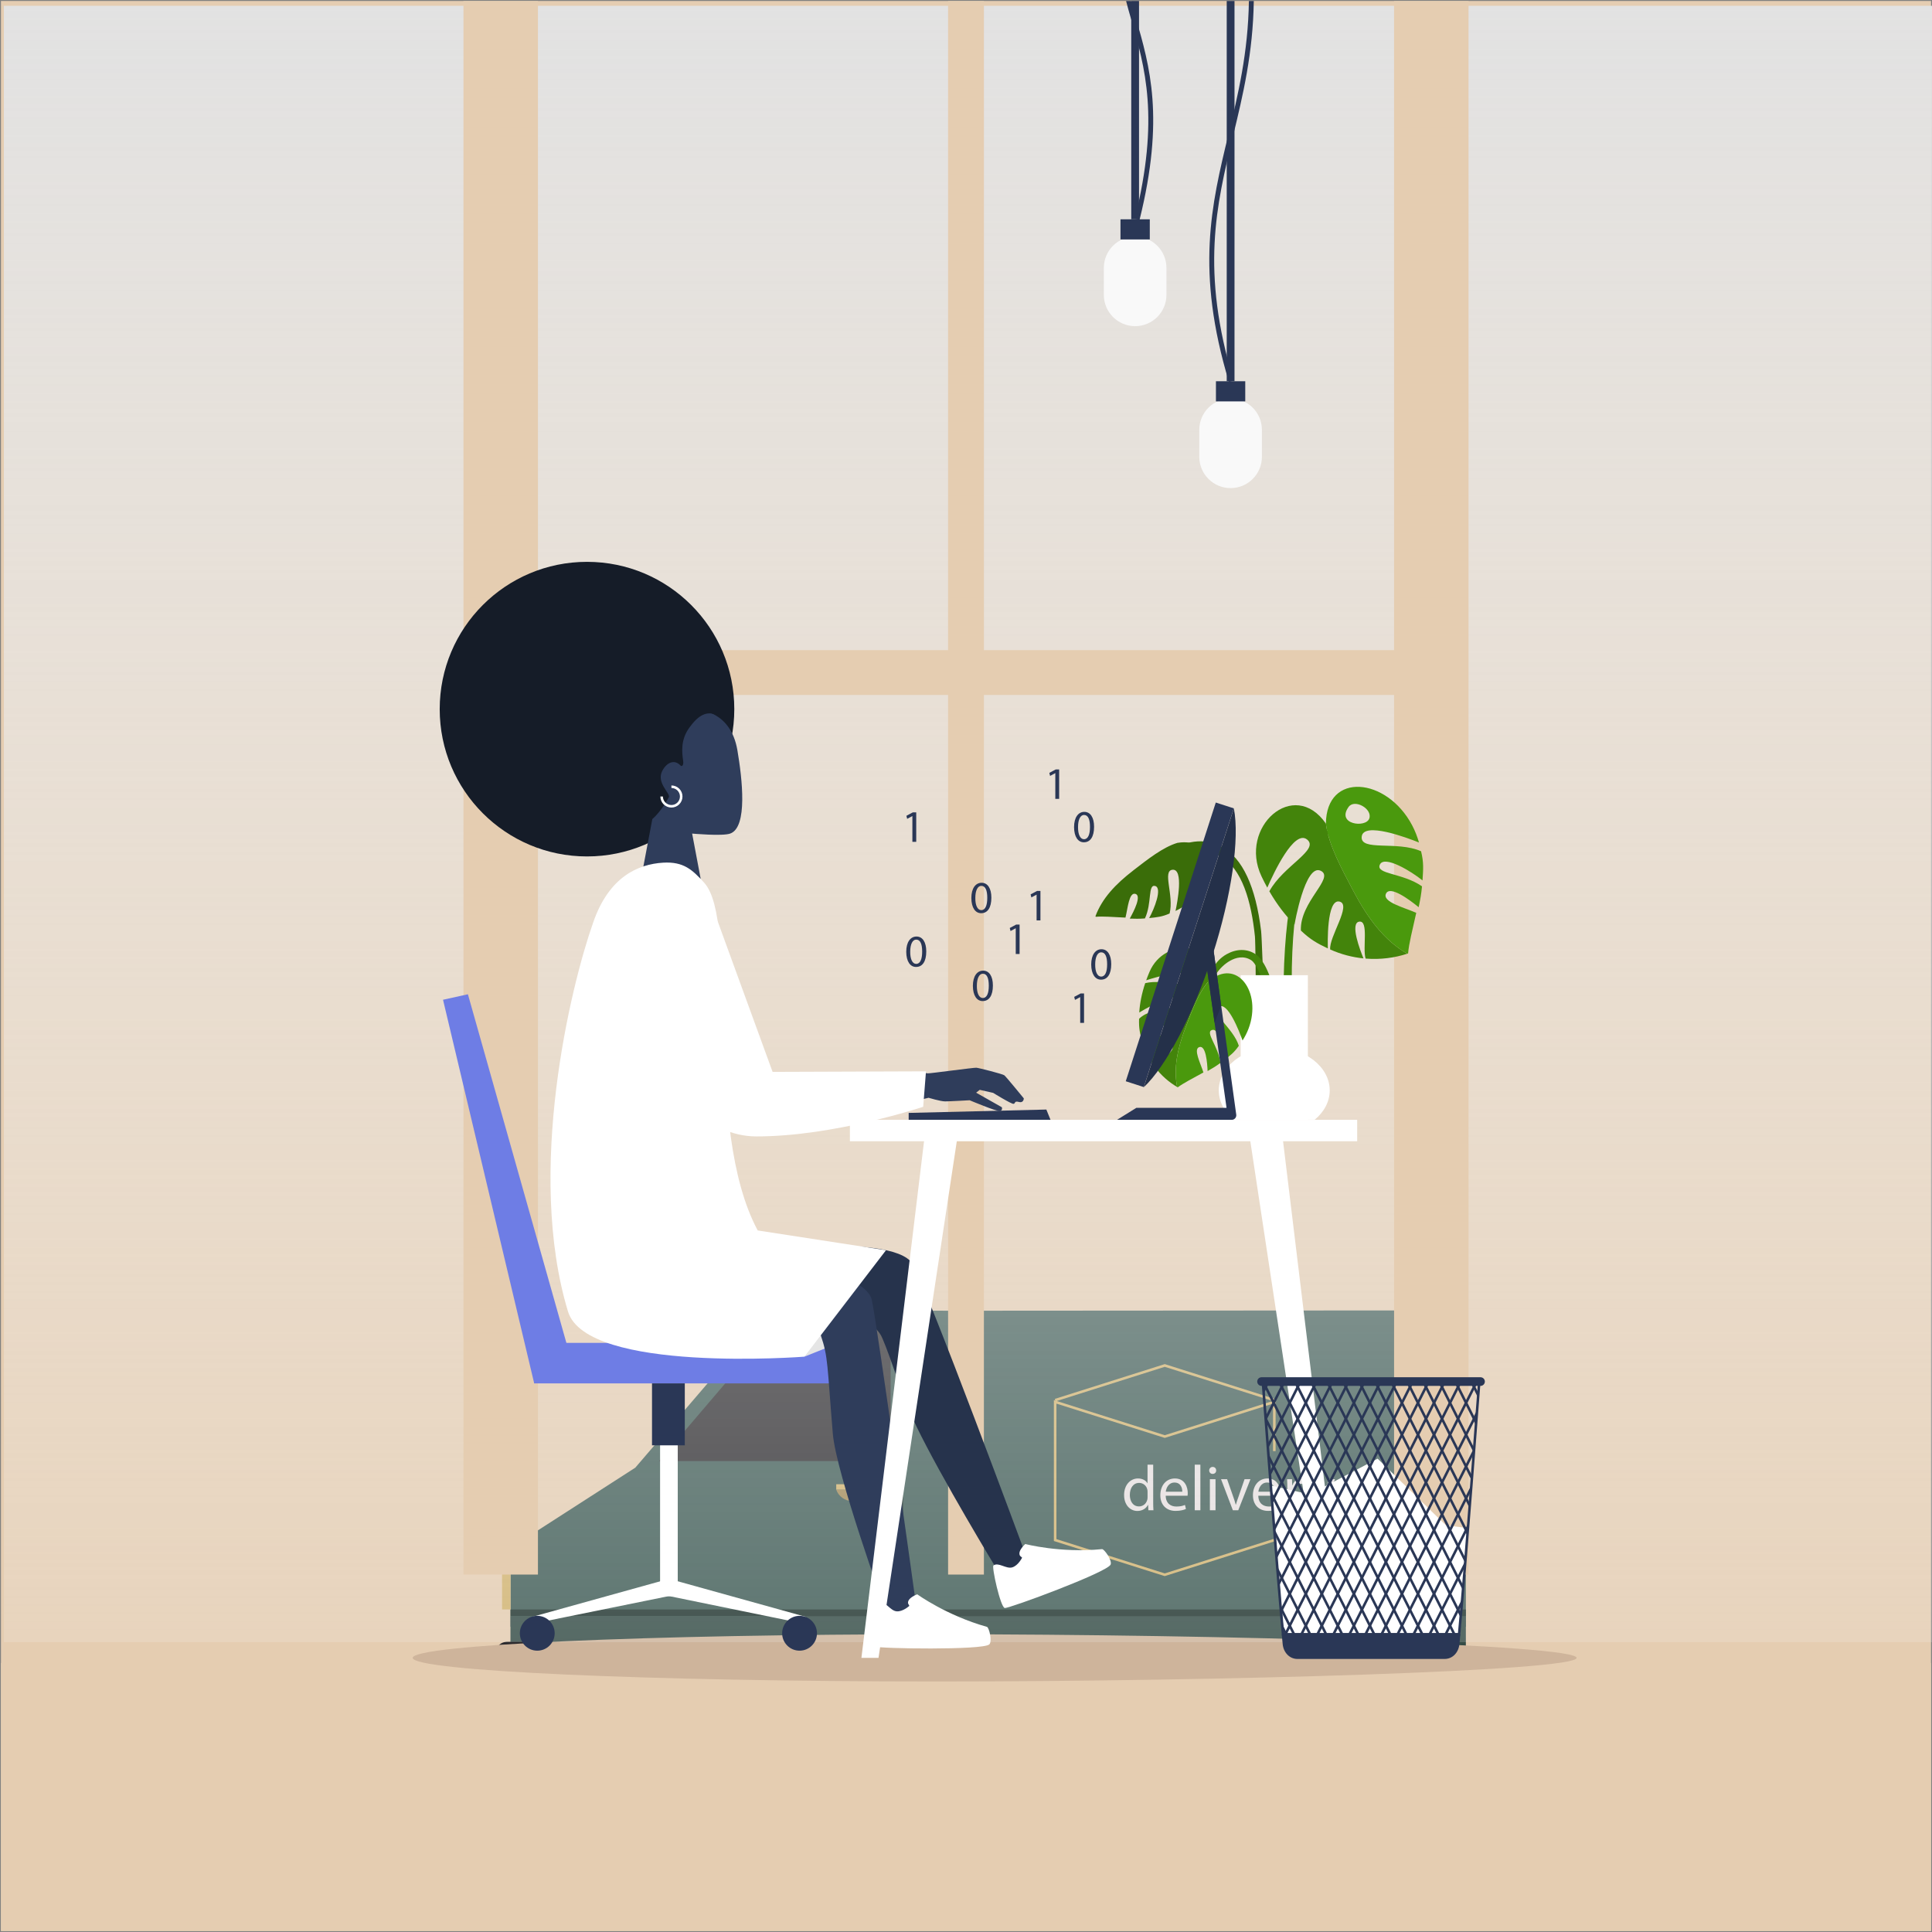 <?xml version="1.0" encoding="UTF-8"?><svg id="Layer_1" xmlns="http://www.w3.org/2000/svg" xmlns:xlink="http://www.w3.org/1999/xlink" viewBox="0 0 1000 1000"><rect x="0" y="0" width="1000" height="1000" fill="#808080" stroke="none"/><defs><style>.cls-1{fill:url(#linear-gradient);}.cls-2{fill:#f9f9f9;}.cls-3{fill:#e8e2e2;}.cls-4{fill:#fff;}.cls-5{fill:#e5cdb1;}.cls-6{fill:#e5e5e5;}.cls-7{fill:#ceb49b;}.cls-8{fill:#d1b36e;}.cls-9{fill:#1f332e;}.cls-10{fill:#243049;}.cls-11{fill:#151c28;}.cls-12{fill:#141416;}.cls-13{fill:#43840b;}.cls-14{fill:#3e5b55;}.cls-15{fill:#a38954;}.cls-16{fill:#6e7de5;}.cls-17{fill:#2a3756;}.cls-18{fill:#2b2a2d;}.cls-19{fill:#26334c;}.cls-20{fill:#344c46;}.cls-21{fill:#2f3d5b;}.cls-22{fill:#3a6d09;}.cls-23,.cls-24{fill:#494949;}.cls-25{fill:#4a990d;}.cls-24{opacity:.13;}</style><linearGradient id="linear-gradient" x1="501.5" y1="850" x2="501.5" y2="3" gradientUnits="userSpaceOnUse"><stop offset="0" stop-color="#f4f4f4" stop-opacity=".18"/><stop offset="1" stop-color="#e2e2e2"/></linearGradient></defs><g><rect class="cls-5" x=".5" y=".5" width="999" height="999"/><g><g><path class="cls-12" d="M356.61,843.17c28.92,0,52.76,21.74,56.08,49.77-42.13-1.1-79.9-3.06-111.04-6.3,5.87-24.92,28.25-43.47,54.97-43.47Z"/><polygon class="cls-12" points="588.09 890.56 755.34 892.6 755.34 849.98 588.09 847.94 588.09 890.56"/><path class="cls-24" d="M536.59,927.03c-111.72,.59-258.5,3.31-258.5,7.75s182.98,23.11,303.69,23.57c74.1,.28,234.27-5.53,234.27-9.47,0-3.6-119.44-22.7-279.46-21.85Z"/><polygon class="cls-14" points="352.88 842.01 758.73 842.01 758.73 678.26 398.44 678.49 328.83 759.66 352.88 842.01"/><polygon class="cls-14" points="264.25 842.01 386.44 842.01 395.3 743.05 348.84 758.52 328.83 759.66 264.25 801.23 264.25 842.01"/><path class="cls-20" d="M758.73,836.53l-361.28-2.21v36.08c8.23,8.62,13.77,19.83,15.24,32.3h77.26s125.15,0,125.15,0c1.35-29.47,25.66-52.94,55.46-52.94s54.11,23.48,55.46,52.95h32.71s0-66.16,0-66.16Z"/><g><circle class="cls-18" cx="670.34" cy="896.75" r="40.28" transform="translate(-20.19 15.45) rotate(-1.3)"/><circle class="cls-3" cx="670.34" cy="896.75" r="20.39"/><path class="cls-23" d="M670.34,910.77c-7.73,0-14.02-6.29-14.02-14.02s6.29-14.02,14.02-14.02,14.02,6.29,14.02,14.02-6.29,14.02-14.02,14.02Zm0-26.78c-7.04,0-12.76,5.72-12.76,12.76s5.72,12.76,12.76,12.76,12.76-5.72,12.76-12.76-5.72-12.76-12.76-12.76Z"/></g><polygon class="cls-14" points="488.03 678.49 424.03 678.49 397.44 834.32 488.03 834.32 488.03 678.49"/><rect class="cls-9" x="264.24" y="833.06" width="494.49" height="3.48"/><path class="cls-20" d="M397.44,836.53l8.72,16.52-8.72,17.35c-10.28-10.77-24.77-17.48-40.83-17.48-26.71,0-49.09,18.55-54.97,43.47,.09-.09-37.54-10.84-37.43-10.73v-49.13h133.23Z"/><polygon class="cls-18" points="341.1 756.25 460.99 756.22 460.99 685.66 401.28 685.66 341.1 756.25"/><g><circle class="cls-18" cx="357.16" cy="896.75" r="40.28" transform="translate(-186.11 98.89) rotate(-12.53)"/><circle class="cls-3" cx="357.16" cy="896.75" r="21.59"/><path class="cls-23" d="M357.16,911.56c-8.17,0-14.81-6.64-14.81-14.81s6.64-14.81,14.81-14.81,14.81,6.64,14.81,14.81-6.64,14.81-14.81,14.81Zm0-28.35c-7.47,0-13.54,6.08-13.54,13.54s6.08,13.54,13.54,13.54,13.54-6.08,13.54-13.54-6.08-13.54-13.54-13.54Z"/></g><rect class="cls-8" x="259.86" y="806.7" width="4.38" height="26.35"/><path class="cls-18" d="M256.09,860.75c0,6.07,.89,11,6.96,11h18.53c6.07,0,5.95-4.92,5.95-11h0c0-6.07,.12-11-5.95-11h-18.53c-6.07,0-6.96,4.92-6.96,11h0Z"/><rect class="cls-8" x="432.83" y="768.24" width="26.79" height="2.83"/><rect class="cls-9" x="466.54" y="678.49" width=".95" height="224.3"/><g><rect class="cls-9" x="476.14" y="870.39" width="41.74" height="1.24"/><rect class="cls-9" x="476.14" y="875.45" width="41.74" height="1.24"/><rect class="cls-9" x="476.14" y="880.51" width="41.74" height="1.24"/><rect class="cls-9" x="476.14" y="885.57" width="41.74" height="1.24"/><rect class="cls-9" x="476.14" y="890.63" width="41.74" height="1.24"/></g></g><g><path class="cls-3" d="M596.89,758.11v19.44c0,1.43,.03,3.06,.13,4.15h-2.63l-.13-2.79h-.07c-.9,1.79-2.86,3.16-5.48,3.16-3.89,0-6.88-3.29-6.88-8.18-.03-5.35,3.29-8.64,7.21-8.64,2.46,0,4.12,1.16,4.85,2.46h.07v-9.61h2.92Zm-2.92,14.06c0-.37-.03-.86-.13-1.23-.43-1.86-2.03-3.39-4.22-3.39-3.02,0-4.82,2.66-4.82,6.22,0,3.26,1.6,5.95,4.75,5.95,1.96,0,3.76-1.3,4.29-3.49,.1-.4,.13-.8,.13-1.26v-2.79Z"/><path class="cls-3" d="M603.37,774.2c.07,3.96,2.59,5.58,5.52,5.58,2.09,0,3.36-.37,4.45-.83l.5,2.09c-1.03,.47-2.79,1-5.35,1-4.95,0-7.91-3.26-7.91-8.11s2.86-8.68,7.55-8.68c5.25,0,6.65,4.62,6.65,7.58,0,.6-.07,1.06-.1,1.36h-11.3Zm8.58-2.09c.03-1.86-.76-4.75-4.06-4.75-2.96,0-4.25,2.73-4.49,4.75h8.54Z"/><path class="cls-3" d="M618.39,758.11h2.92v23.6h-2.92v-23.6Z"/><path class="cls-3" d="M629.49,761.1c.03,1-.7,1.79-1.86,1.79-1.03,0-1.76-.8-1.76-1.79s.76-1.83,1.83-1.83,1.79,.8,1.79,1.83Zm-3.26,20.61v-16.09h2.92v16.09h-2.92Z"/><path class="cls-3" d="M635.14,765.62l3.16,9.04c.53,1.46,.96,2.79,1.3,4.12h.1c.37-1.33,.83-2.66,1.36-4.12l3.12-9.04h3.06l-6.32,16.09h-2.79l-6.12-16.09h3.12Z"/><path class="cls-3" d="M651.3,774.2c.07,3.96,2.59,5.58,5.52,5.58,2.09,0,3.36-.37,4.45-.83l.5,2.09c-1.03,.47-2.79,1-5.35,1-4.95,0-7.91-3.26-7.91-8.11s2.86-8.68,7.55-8.68c5.25,0,6.65,4.62,6.65,7.58,0,.6-.07,1.06-.1,1.36h-11.3Zm8.58-2.09c.03-1.86-.76-4.75-4.06-4.75-2.96,0-4.25,2.73-4.49,4.75h8.54Z"/><path class="cls-3" d="M666.32,770.64c0-1.89-.03-3.52-.13-5.02h2.56l.1,3.16h.13c.73-2.16,2.49-3.52,4.45-3.52,.33,0,.57,.03,.83,.1v2.76c-.3-.07-.6-.1-1-.1-2.06,0-3.52,1.56-3.92,3.76-.07,.4-.13,.86-.13,1.36v8.58h-2.89v-11.07Z"/><path class="cls-3" d="M679.08,765.62l3.52,9.51c.37,1.06,.76,2.33,1.03,3.29h.07c.3-.96,.63-2.19,1.03-3.36l3.19-9.44h3.09l-4.39,11.47c-2.09,5.52-3.52,8.34-5.52,10.07-1.43,1.26-2.86,1.76-3.59,1.89l-.73-2.46c.73-.23,1.7-.7,2.56-1.43,.8-.63,1.79-1.76,2.46-3.26,.13-.3,.23-.53,.23-.7s-.07-.4-.2-.76l-5.95-14.82h3.19Z"/></g><polygon class="cls-8" points="602.87 815.79 602.66 815.73 545.48 797.62 545.48 724.69 602.87 742.86 660.25 724.69 660.25 751.09 658.92 751.09 658.92 726.51 602.87 744.26 602.66 744.19 546.81 726.51 546.81 796.64 602.87 814.39 659.38 796.5 659.79 797.77 602.87 815.79"/><polygon class="cls-8" points="659.38 725.35 602.87 707.46 546.35 725.35 545.95 724.08 602.87 706.06 603.07 706.12 659.79 724.08 659.38 725.35"/><path class="cls-15" d="M441.15,776.95c3.84,0,7.1-2.45,8.31-5.88h-16.63c1.22,3.42,4.47,5.88,8.31,5.88Z"/></g><rect class="cls-5" x=".5" y="860.75" width="999" height="138.75"/><path class="cls-7" d="M816.05,858.11c0,6.75-181.38,12.22-331.19,12.22s-271.25-5.47-271.25-12.22,121.44-12.22,271.25-12.22,331.19,5.47,331.19,12.22Z"/><g id="window"><g><rect class="cls-1" x="2" y="3" width="999" height="847"/><g><rect class="cls-5" x="239.9" y=".5" width="38.54" height="814.49"/><rect class="cls-5" x="721.57" y=".5" width="38.53" height="814.49"/><rect class="cls-5" x="490.73" y=".5" width="18.54" height="814.49"/><rect class="cls-5" x="252.15" y="336.51" width="499.56" height="23.2"/></g></g></g><g id="chair"><rect class="cls-4" x="341.66" y="705.55" width="9.14" height="120.74"/><polygon class="cls-4" points="345.43 826.29 345.43 817.44 275.43 836.89 278.09 839.96 345.43 826.29"/><polygon class="cls-4" points="347.11 826.29 347.11 817.44 417.11 836.89 413.85 839.96 347.11 826.29"/><polygon class="cls-16" points="296.12 705.55 242.19 514.63 229.31 517.47 276.5 716.03 296.12 705.55"/><rect class="cls-16" x="276.5" y="695.07" width="158.56" height="20.97"/><rect class="cls-17" x="337.48" y="716.03" width="16.97" height="32.07"/><path class="cls-17" d="M287.1,845.38c0,4.98-4.04,9.01-9.01,9.01s-9.02-4.04-9.02-9.01,4.04-9.02,9.02-9.02,9.01,4.04,9.01,9.02Z"/><path class="cls-17" d="M422.86,845.38c0,4.98-4.04,9.01-9.01,9.01s-9.01-4.04-9.01-9.01,4.04-9.02,9.01-9.02,9.01,4.04,9.01,9.02Z"/></g></g><g id="_04_Sitting"><path class="cls-21" d="M475.34,555s4.07,.47,4.95,.57c.88,.1,23.79-3.02,25.07-2.92,1.27,.1,13.6,3.23,14.48,3.92,.88,.68,10.08,11.94,10.08,11.94,0,0,0,2.54-2.55,1.86-2.54-.69-1.66,.78-2.74,.98-1.08,.2-10.57-5.68-10.57-5.68l-6.95-1.57-1.86,1.47,13.31,7.54s.59,1.66-1.08,1.96c-1.66,.29-15.6-5.58-15.6-5.58,0,0-10.34,.59-12.69,.59s-8.56-1.87-8.56-1.87l-6.56,1.57,1.25-14.77Z"/><polygon id="dress" class="cls-6" points="416.35 702.21 440.3 692.63 426.36 678.68 416.35 702.21"/><g><path class="cls-11" d="M380.07,367.05c0,42.1-34.13,76.24-76.24,76.24s-76.24-34.14-76.24-76.24,34.13-76.24,76.24-76.24,76.24,34.13,76.24,76.24Z"/><path id="head" class="cls-21" d="M348.57,368.17c12.42-3.14,29.57-.63,33.11,20.18,2.48,14.59,5.45,39.88-3.75,43.11-4.08,1.43-19.68,0-19.68,0l4.42,23.44-29.72-6.1,4.69-24.83s-29.99-45.45,10.93-55.79Z"/><path id="hair" class="cls-11" d="M324.46,367.05h0c-23.77,29.71-.76,51.32,13.18,56.9,4.88-4.19,8.58-11.41,8.58-11.41,.69-2.09-6.65-7.39-3.4-13.59,2.26-4.31,6.26-6.13,9.45-2.69,.54,.59,1.71,.14,1.32-2.54-.62-4.3-1.37-10.72,3.14-16.99,4.66-6.49,9.41-9.67,15.88-5.81-6.78-12.92-37.27-14.02-48.14-3.86Z"/><path class="cls-4" d="M347.53,417.99c-3.15,0-5.72-2.57-5.72-5.72h1.31c0,2.43,1.98,4.41,4.41,4.41s4.41-1.98,4.41-4.41-1.98-4.41-4.41-4.41v-1.31c3.16,0,5.72,2.56,5.72,5.72s-2.56,5.72-5.72,5.72Z"/></g><g id="leg"><path class="cls-19" d="M472.32,654.2c-10.48-17.53-101.67-5.29-101.67-5.29,0,0-34.01-22.06-57.4-6.44-6.55,4.37,119.61,37.54,130.54,42.11,3.84,1.61,7.63-.56,12,6.27,1.03,1.61,3.94,9.19,6.7,17.21,2.51,7.25,8.63,23.55,11.7,29.92,12.89,26.75,41.82,74.38,41.82,74.38l12.86,3.38,1.63-12.04s-50.59-136.81-58.17-149.49Z"/></g><g id="leg-2"><path class="cls-21" d="M451.28,672.97c-4.27-19.97-94.11-27.69-94.11-27.69,0,0-29.48-27.71-55.07-16.03-7.17,3.27-6.12,32.59-5.72,39.29,2.67,44.19,124.61,11.42,128.46,22.62,3.86,11.2,3.27,15.42,6.23,50.95,1.71,20.49,26.76,90,26.76,90l8.89,7.13,7.33-9.22s-19.76-142.97-22.77-157.04Z"/></g><path id="dress-2" class="cls-4" d="M343.15,446.52c-12.69,.79-28,7.17-36.18,31.14-11.66,33.01-34.86,128.85-12.99,201.14,9.73,32.14,122.37,23.41,122.37,23.41l42.24-55.1-66.4-10.23c-28.76-53.67-9.24-159.85-27.77-180.06-5.97-6.51-10.49-10.97-21.28-10.3Z"/><g id="female"><path class="cls-4" d="M455.38,829.61c-1.2,.33-4.44,21.52-2.51,22.63,1.93,1.1,56.05,1.97,59.19-1.11,1.65-1.62-.11-8.76-1.24-9.08-20.89-5.84-36.06-16.84-36.06-16.84,0,0-5.35,1.92-4.72,4.77l.64,1.2s-3.37,3.15-6.63,2.84c-3.26-.31-5.62-5.25-8.66-4.42Z"/><path class="cls-4" d="M514.21,810.29c-1,.74,3.64,21.67,5.85,22,2.2,.33,52.96-18.44,54.78-22.45,.95-2.1-3.27-8.13-4.44-8.01-21.59,2.12-39.71-2.65-39.71-2.65,0,0-4.29,3.72-2.68,6.16l1.03,.89s-2,4.15-5.16,5.05c-3.15,.89-7.13-2.86-9.67-.99Z"/></g><g id="table"><g id="hand"><path class="cls-4" d="M371.49,476.92l28.4,77.89,79.4-.29-1.45,18.35s-46.1,15.41-86.5,15.34c-25.31-.05-42.81-24.15-51.99-27.63-5.1-3.33,26.38-92.82,32.14-83.67Z"/></g><g><polygon class="cls-4" points="696.53 858.11 687.69 858.11 646.32 585.16 663.44 585.16 696.53 858.11"/><polygon class="cls-4" points="445.87 858.11 454.71 858.11 496.08 585.16 478.96 585.16 445.87 858.11"/></g><g><rect class="cls-4" x="439.91" y="579.61" width="262.57" height="11.1"/><g id="laptop"><polygon class="cls-17" points="543.74 579.61 470.33 579.61 470.33 576.04 541.59 574.3 543.74 579.61"/></g></g></g></g><g><g id="monstera"><path class="cls-4" d="M688.26,564.38c0,5.88-2.96,11.23-7.79,15.2h-41.84c-4.83-3.97-7.79-9.32-7.79-15.2,0-12.26,12.85-22.19,28.71-22.19s28.71,9.94,28.71,22.19Z"/><g><path class="cls-13" d="M670.17,570.71c-9.37-36.75-5.93-96.31,0-113.36,6.45-18.56,15.05-28.29,15.41-28.7l2.63,2.35-1.31-1.18,1.31,1.18c-.09,.09-8.56,9.72-14.77,27.68-5.72,16.57-8.3,79.25,3.35,112.02h-6.61Z"/><path class="cls-22" d="M650.53,573.58c-.16-4.87-.46-83.84-.98-88.89-1.85-17.8-6.52-35.26-18.21-41.76-9.96-5.53-19.36,2.88-19.46,2.94l-3.26-7.19c.49-.28,12.16-6.86,23.84-.37,10.69,5.94,17.49,20.58,20.29,43.62,.66,5.42,3.01,85.19,3.23,91.53l-5.45,.12Z"/><path class="cls-13" d="M664.47,575.88l-6.85,.38c6.35-44.48-4.59-75.88-10.03-79.29-4-2.51-8.09-1.24-10.82,.28-5.79,3.21-9.83,9.76-9.83,13.64h-1.92c0-5.77,3.38-13.39,9.89-17,5.13-2.84,10.36-2.9,14.72-.17,10.78,6.75,16.86,45.21,14.85,82.16Z"/><g><path class="cls-13" d="M655.94,459.44c-1.03-1.88-2.04-3.83-3-5.88-12.02-25.38,16.75-51.23,33.35-27.26v.02c1.35,10.91,7.92,22.94,14.23,34.89,7.49,14.19,15.97,25.52,27.86,32.43-6.37,2.1-13.77,3.15-21.55,2.52-1.66-5.52,1.72-19.72-3.22-19.13-5.09,.61,.51,15.11,2.12,19.03-5.64-.57-11.47-2.03-17.23-4.61-.68-6.53,11.24-23.14,4.9-24.78-6.9-1.79-6.16,22.58-6.11,24.23-5.45-2.6-8.86-4.41-13.96-9.25-.61-14.94,17.68-27.25,10.32-30.92-8.16-4.06-13.61,27.82-13.61,27.82,0,0,0,.01,0,.02-4.65-4.65-9.04-10.34-13.03-17.24,7.11-13.16,26.14-21.49,19.52-26.81-6.68-5.36-17.3,17.36-20.59,24.92Z"/><path class="cls-25" d="M700.51,461.21c7.49,14.19,15.97,25.52,27.86,32.43,.15-.05,.31-.1,.46-.15,.42-5.11,2.17-11.77,4.22-21-6.35-2.82-17.7-5.61-15.66-9.95,2.03-4.33,11.95,2.98,16.91,7.03,.79-3.76,1.36-6.74,1.73-10.81-10.03-7-24.18-6.19-21.8-11.26,2.34-4.99,16.33,3.54,22.06,8.21,.38-5.84,.71-9.13-.74-15.1-12.38-5.53-31.58,.21-30.73-7.57,.87-7.94,23.59,.61,29.64,3.04-.85-3.01-2.01-6-3.55-8.93-13.11-24.84-44.4-27.86-44.62-.84,0,0,0,0-.01-.02v.02c1.35,10.91,7.92,22.94,14.23,34.89Zm-2.48-43.54c3.08-4.3,12.47,.97,10.71,5.99-1.76,5.02-17.24,3.11-10.71-5.99Z"/></g><rect class="cls-4" x="642.16" y="504.76" width="34.79" height="74.85"/><g><path class="cls-13" d="M593.26,507.42c.52-1.45,1.09-2.91,1.73-4.41,7.94-18.52,35.51-15.33,30.5,4.98,0,0,0,0,0,.01-5.23,5.91-8.57,15.16-12,24.23-4.08,10.77-6.14,20.71-4.2,30.39-4.16-2.43-8.24-5.91-11.59-10.39,2.18-3.52,11.42-8.44,8.76-10.82-2.75-2.45-7.89,7.46-9.23,10.18-2.38-3.31-4.36-7.13-5.71-11.46,3.19-3.47,17.78-4.95,15.66-9.14-2.32-4.56-15.07,7.42-15.93,8.23-1.2-4.17-1.84-6.86-1.66-11.91,7.74-7.42,23.06-3.44,21.53-9.14-1.69-6.32-21.43,5.9-21.43,5.9,0,0,0,0-.01,0,.29-4.71,1.26-9.78,3.08-15.2,10.46-2.43,23.98,3.85,23.69-2.24-.29-6.14-17.55-1.06-23.18,.77Z"/><path class="cls-25" d="M613.49,532.24c-4.08,10.77-6.14,20.71-4.2,30.39,.1,.06,.2,.12,.3,.18,2.95-2.2,7.36-4.43,13.3-7.71-1.5-4.75-5.39-12.18-2.09-13.15,3.3-.97,4.07,7.84,4.25,12.43,2.39-1.36,4.27-2.47,6.63-4.2-1-8.72-8.15-15.94-4.3-17.07,3.8-1.11,5.86,10.47,6.07,15.76,3.32-2.57,5.25-3.96,7.77-7.57-2.91-9.28-15.12-16.88-10.53-20.12,4.68-3.3,10.88,12.98,12.45,17.38,1.21-1.89,2.27-3.93,3.11-6.15,7.13-18.85-6.11-37.12-20.75-24.39,0,0,0,0,0-.01,0,0,0,0,0,.01-5.23,5.91-8.57,15.16-12,24.23Z"/></g><path class="cls-22" d="M586.55,450.57c-9.12,7.02-16.1,14.4-19.54,23.65,.05,.1,.11,.21,.16,.31,3.67-.32,8.59,.1,15.37,.42,1.22-4.83,1.81-13.2,5.13-12.29,3.31,.91-.66,8.81-2.91,12.81,2.75,.1,4.93,.14,7.85-.09,3.73-7.94,1.44-17.85,5.31-16.79,3.82,1.05-.51,11.98-3.12,16.6,4.18-.44,6.54-.61,10.58-2.36,2.4-9.43-4-22.31,1.61-22.65,5.72-.35,2.44,16.76,1.46,21.33,2.03-.97,4-2.15,5.88-3.6,15.97-12.29,14.29-34.79-4.85-31.65,0,0,0,0,0-.01,0,0,0,0-.01,0-7.55,2.28-15.26,8.4-22.94,14.32Z"/></g></g><g><path class="cls-17" d="M637.55,579.61h-59.36l9.99-6.2h46.67l-12.27-87.31,4.66-.64,12.64,91.48c.09,.67-.11,1.35-.56,1.87-.45,.51-1.09,.81-1.77,.81Z"/><rect class="cls-17" x="534.88" y="484.16" width="151.6" height="9.81" transform="translate(-42.43 919.83) rotate(-72.1)"/><polygon class="cls-10" points="627.25 485.45 622.59 486.1 628.66 529.33 632.1 520.57 627.25 485.45"/><path class="cls-10" d="M627.56,494.52c9.98-30.9,14.13-60.75,11.08-76.07l-46.59,144.26c11.44-10.65,25.53-37.29,35.51-68.18Z"/></g><g><path class="cls-17" d="M472.25,422.4h-.05l-2.65,1.43-.4-1.57,3.33-1.78h1.76v15.24h-1.99v-13.31Z"/><path class="cls-17" d="M546.23,400.18h-.05l-2.65,1.43-.4-1.57,3.33-1.78h1.76v15.24h-1.99v-13.31Z"/><path class="cls-17" d="M536.54,463.08h-.05l-2.65,1.43-.4-1.57,3.33-1.78h1.76v15.24h-1.99v-13.31Z"/><path class="cls-17" d="M525.75,480.47h-.05l-2.65,1.43-.4-1.57,3.33-1.78h1.76v15.24h-1.99v-13.31Z"/><path class="cls-17" d="M559.11,516.12h-.05l-2.65,1.43-.4-1.57,3.33-1.78h1.76v15.24h-1.99v-13.31Z"/><path class="cls-17" d="M507.83,472.67c-2.98,0-5.02-2.79-5.06-7.83,0-5.13,2.23-7.92,5.32-7.92s5.04,2.86,5.04,7.71c0,5.18-1.95,8.04-5.27,8.04h-.02Zm.09-1.59c2.09,0,3.09-2.46,3.09-6.35s-.94-6.21-3.09-6.21c-1.88,0-3.09,2.39-3.09,6.21-.05,3.96,1.17,6.35,3.07,6.35h.02Z"/><path class="cls-17" d="M569.87,507.07c-2.98,0-5.02-2.79-5.06-7.83,0-5.13,2.23-7.92,5.32-7.92s5.04,2.86,5.04,7.71c0,5.18-1.95,8.04-5.27,8.04h-.02Zm.09-1.59c2.09,0,3.09-2.46,3.09-6.35s-.94-6.21-3.09-6.21c-1.88,0-3.09,2.39-3.09,6.21-.05,3.96,1.17,6.35,3.07,6.35h.02Z"/><path class="cls-17" d="M560.99,435.97c-2.98,0-5.02-2.79-5.06-7.83,0-5.13,2.23-7.92,5.32-7.92s5.04,2.86,5.04,7.71c0,5.18-1.95,8.04-5.27,8.04h-.02Zm.09-1.59c2.09,0,3.09-2.46,3.09-6.35s-.94-6.21-3.09-6.21c-1.88,0-3.09,2.39-3.09,6.21-.05,3.96,1.17,6.35,3.07,6.35h.02Z"/><path class="cls-17" d="M508.62,518.15c-2.98,0-5.02-2.79-5.06-7.83,0-5.13,2.23-7.92,5.32-7.92s5.04,2.86,5.04,7.71c0,5.18-1.95,8.04-5.28,8.04h-.02Zm.09-1.59c2.09,0,3.09-2.46,3.09-6.35s-.94-6.21-3.09-6.21c-1.88,0-3.09,2.39-3.09,6.21-.05,3.96,1.17,6.35,3.07,6.35h.02Z"/><path class="cls-17" d="M474.13,500.49c-2.98,0-5.02-2.79-5.06-7.83,0-5.13,2.23-7.92,5.32-7.92s5.04,2.86,5.04,7.71c0,5.18-1.95,8.04-5.27,8.04h-.02Zm.09-1.59c2.09,0,3.09-2.46,3.09-6.35s-.94-6.21-3.09-6.21c-1.88,0-3.09,2.39-3.09,6.21-.05,3.96,1.17,6.35,3.07,6.35h.02Z"/></g><g><polygon class="cls-4" points="657.74 768.88 677.87 773.51 713.05 754.99 748.39 789.5 760.06 790.99 755.6 846.53 664.6 846.53 657.74 768.88"/><g><path class="cls-17" d="M768.56,715.1c0,1.23-1,2.24-2.24,2.24h-113.34c-1.24,0-2.24-1-2.24-2.24h0c0-1.24,1-2.24,2.24-2.24h113.34c1.24,0,2.24,1,2.24,2.24h0Z"/><g><path class="cls-17" d="M755.82,846.53h-92.33l-.06-.59c-3.07-32.11-10.38-129.8-10.45-130.78l-.05-.71h113.45l-.05,.71c-.07,.98-7.39,98.67-10.45,130.78l-.06,.59Zm-91.13-1.31h89.94c2.96-31.21,9.67-120.58,10.34-129.46h-110.62c.67,8.88,7.38,98.25,10.34,129.46Z"/><path class="cls-17" d="M671.58,858.67h76.14c4.24,0,7.26-3.45,7.67-7.67,.15-1.54,.32-3.26,.5-5.13h-92.47c.18,1.87,.34,3.59,.49,5.13,.41,4.22,3.43,7.67,7.67,7.67Z"/></g><g><path class="cls-17" d="M655.79,715.1l-1.87,3.72c.06,.75,.12,1.59,.19,2.54l3.15-6.25h-1.47Z"/><path class="cls-17" d="M664.08,715.1l-9.08,18.04c.06,.82,.13,1.67,.19,2.54l10.36-20.58h-1.47Z"/><path class="cls-17" d="M672.38,715.1l-16.29,32.35c.06,.83,.13,1.68,.19,2.53l17.57-34.88h-1.47Z"/><path class="cls-17" d="M680.68,715.1l-23.49,46.64c.07,.84,.13,1.68,.2,2.53l24.76-49.17h-1.47Z"/><path class="cls-17" d="M688.97,715.1l-30.68,60.91c.07,.84,.13,1.68,.2,2.53l31.95-63.44h-1.47Z"/><path class="cls-17" d="M697.27,715.1l-37.85,75.16c.07,.84,.13,1.68,.2,2.52l39.12-77.68h-1.47Z"/><path class="cls-17" d="M705.57,715.1l-45.01,89.38c.07,.84,.14,1.68,.2,2.52l46.27-91.89h-1.47Z"/><path class="cls-17" d="M713.86,715.1l-52.15,103.55c.07,.84,.14,1.68,.21,2.51l53.41-106.06h-1.47Z"/><path class="cls-17" d="M722.16,715.1l-59.25,117.66c.07,.85,.15,1.68,.22,2.49l60.51-120.15h-1.47Z"/><polygon class="cls-17" points="730.46 715.1 664.6 845.87 666.07 845.87 731.93 715.1 730.46 715.1"/><polygon class="cls-17" points="738.75 715.1 672.9 845.87 674.37 845.87 740.22 715.1 738.75 715.1"/><polygon class="cls-17" points="747.05 715.1 681.19 845.87 682.67 845.87 748.52 715.1 747.05 715.1"/><polygon class="cls-17" points="755.34 715.1 689.49 845.87 690.96 845.87 756.81 715.1 755.34 715.1"/><polygon class="cls-17" points="763.64 715.1 697.79 845.87 699.26 845.87 765.11 715.1 763.64 715.1"/><path class="cls-17" d="M764.57,729.73l-58.49,116.14h1.47l56.75-112.7c.09-1.19,.18-2.34,.26-3.44Z"/><path class="cls-17" d="M763.09,749.14l-48.71,96.73h1.47l46.97-93.28c.09-1.16,.18-2.31,.26-3.45Z"/><path class="cls-17" d="M761.59,768.6l-38.91,77.27h1.47l37.17-73.82c.09-1.16,.18-2.31,.27-3.45Z"/><path class="cls-17" d="M760.06,788.11l-29.09,57.76h1.47l27.34-54.29c.09-1.15,.18-2.31,.28-3.47Z"/><path class="cls-17" d="M758.49,807.7l-19.22,38.17h1.47l17.47-34.69c.09-1.15,.19-2.31,.28-3.48Z"/><path class="cls-17" d="M756.86,827.41l-9.3,18.46h1.47l7.53-14.94c.1-1.14,.2-2.32,.3-3.52Z"/></g><g><path class="cls-17" d="M765.24,720.93l-2.93-5.83h-1.47l4.21,8.37c.07-.91,.13-1.76,.19-2.54Z"/><path class="cls-17" d="M752.54,715.1l11.42,22.68c.07-.87,.13-1.71,.19-2.54l-10.15-20.15h-1.47Z"/><path class="cls-17" d="M744.24,715.1l18.63,36.99c.07-.85,.13-1.7,.19-2.53l-17.35-34.45h-1.47Z"/><path class="cls-17" d="M735.94,715.1l25.82,51.27c.07-.85,.13-1.69,.2-2.53l-24.55-48.74h-1.47Z"/><path class="cls-17" d="M727.65,715.1l33,65.54c.07-.84,.13-1.69,.2-2.53l-31.73-63.01h-1.47Z"/><path class="cls-17" d="M719.35,715.1l40.17,79.78c.07-.84,.13-1.68,.2-2.52l-38.9-77.26h-1.47Z"/><path class="cls-17" d="M711.05,715.1l47.33,93.98c.07-.83,.13-1.67,.2-2.51l-46.06-91.47h-1.47Z"/><path class="cls-17" d="M702.76,715.1l54.46,108.14c.07-.83,.14-1.66,.21-2.5l-53.2-105.64h-1.47Z"/><path class="cls-17" d="M694.46,715.1l61.55,122.22c.07-.81,.14-1.64,.22-2.49l-60.3-119.73h-1.47Z"/><polygon class="cls-17" points="686.16 715.1 752.02 845.87 753.49 845.87 687.63 715.1 686.16 715.1"/><polygon class="cls-17" points="677.87 715.1 743.72 845.87 745.19 845.87 679.34 715.1 677.87 715.1"/><polygon class="cls-17" points="669.57 715.1 735.42 845.87 736.89 845.87 671.04 715.1 669.57 715.1"/><polygon class="cls-17" points="661.27 715.1 727.13 845.87 728.6 845.87 662.74 715.1 661.27 715.1"/><path class="cls-17" d="M653.64,715.1s.04,.54,.12,1.54l65.08,129.23h1.47l-65.85-130.77h-.81Z"/><path class="cls-17" d="M655.22,736.02l55.32,109.85h1.47l-57.05-113.29c.08,1.11,.17,2.25,.26,3.44Z"/><path class="cls-17" d="M656.7,755.45l45.53,90.42h1.47l-47.27-93.86c.09,1.13,.18,2.28,.27,3.45Z"/><path class="cls-17" d="M658.21,774.93l35.73,70.95h1.47l-37.47-74.4c.09,1.15,.18,2.3,.27,3.46Z"/><path class="cls-17" d="M659.75,794.46l25.89,51.41h1.47l-27.64-54.88c.09,1.16,.18,2.31,.27,3.47Z"/><path class="cls-17" d="M661.34,814.08l16.01,31.79h1.47l-17.77-35.28c.1,1.17,.19,2.33,.28,3.49Z"/><path class="cls-17" d="M663,833.86l6.05,12.02h1.47l-7.82-15.54c.1,1.2,.2,2.38,.3,3.52Z"/><path class="cls-17" d="M663.9,843.88l1,1.99h1.47l-2.8-5.56c.11,1.25,.22,2.44,.33,3.57Z"/></g></g></g><g id="light"><g><path class="cls-2" d="M571.34,138.65c0-8.95,7.26-16.2,16.2-16.2h0c8.95,0,16.21,7.25,16.21,16.2v13.97c0,8.95-7.26,16.2-16.21,16.2h0c-8.95,0-16.2-7.26-16.2-16.2v-13.97Z"/><rect class="cls-17" x="579.96" y="113.51" width="15.17" height="10.43"/><rect class="cls-17" x="585.53" y=".5" width="4.03" height="113.01"/></g><g><path class="cls-2" d="M620.75,222.47c0-8.95,7.26-16.2,16.2-16.2h0c8.95,0,16.21,7.26,16.21,16.2v13.97c0,8.95-7.26,16.2-16.21,16.2h0c-8.95,0-16.2-7.26-16.2-16.2v-13.97Z"/><rect class="cls-17" x="629.37" y="197.33" width="15.17" height="10.43"/><rect class="cls-17" x="634.95" y=".5" width="4.03" height="196.83"/></g><g><path class="cls-17" d="M585.38,9.62c7.33,25.31,14.92,51.49,2.01,103.59l2.44,.6c13.07-52.75,5.39-79.26-2.04-104.89-.82-2.82-1.6-5.61-2.33-8.42h-2.6c.78,3.05,1.63,6.08,2.52,9.12Z"/><path class="cls-17" d="M635.75,69.92c-8.74,36.17-16.99,70.33,.34,127.77l2.41-.73c-17.13-56.78-8.96-90.62-.3-126.45,5.13-21.22,10.35-42.85,10.76-70.01h-2.53c-.42,26.93-5.6,48.38-10.68,69.42Z"/></g></g></g></svg>
